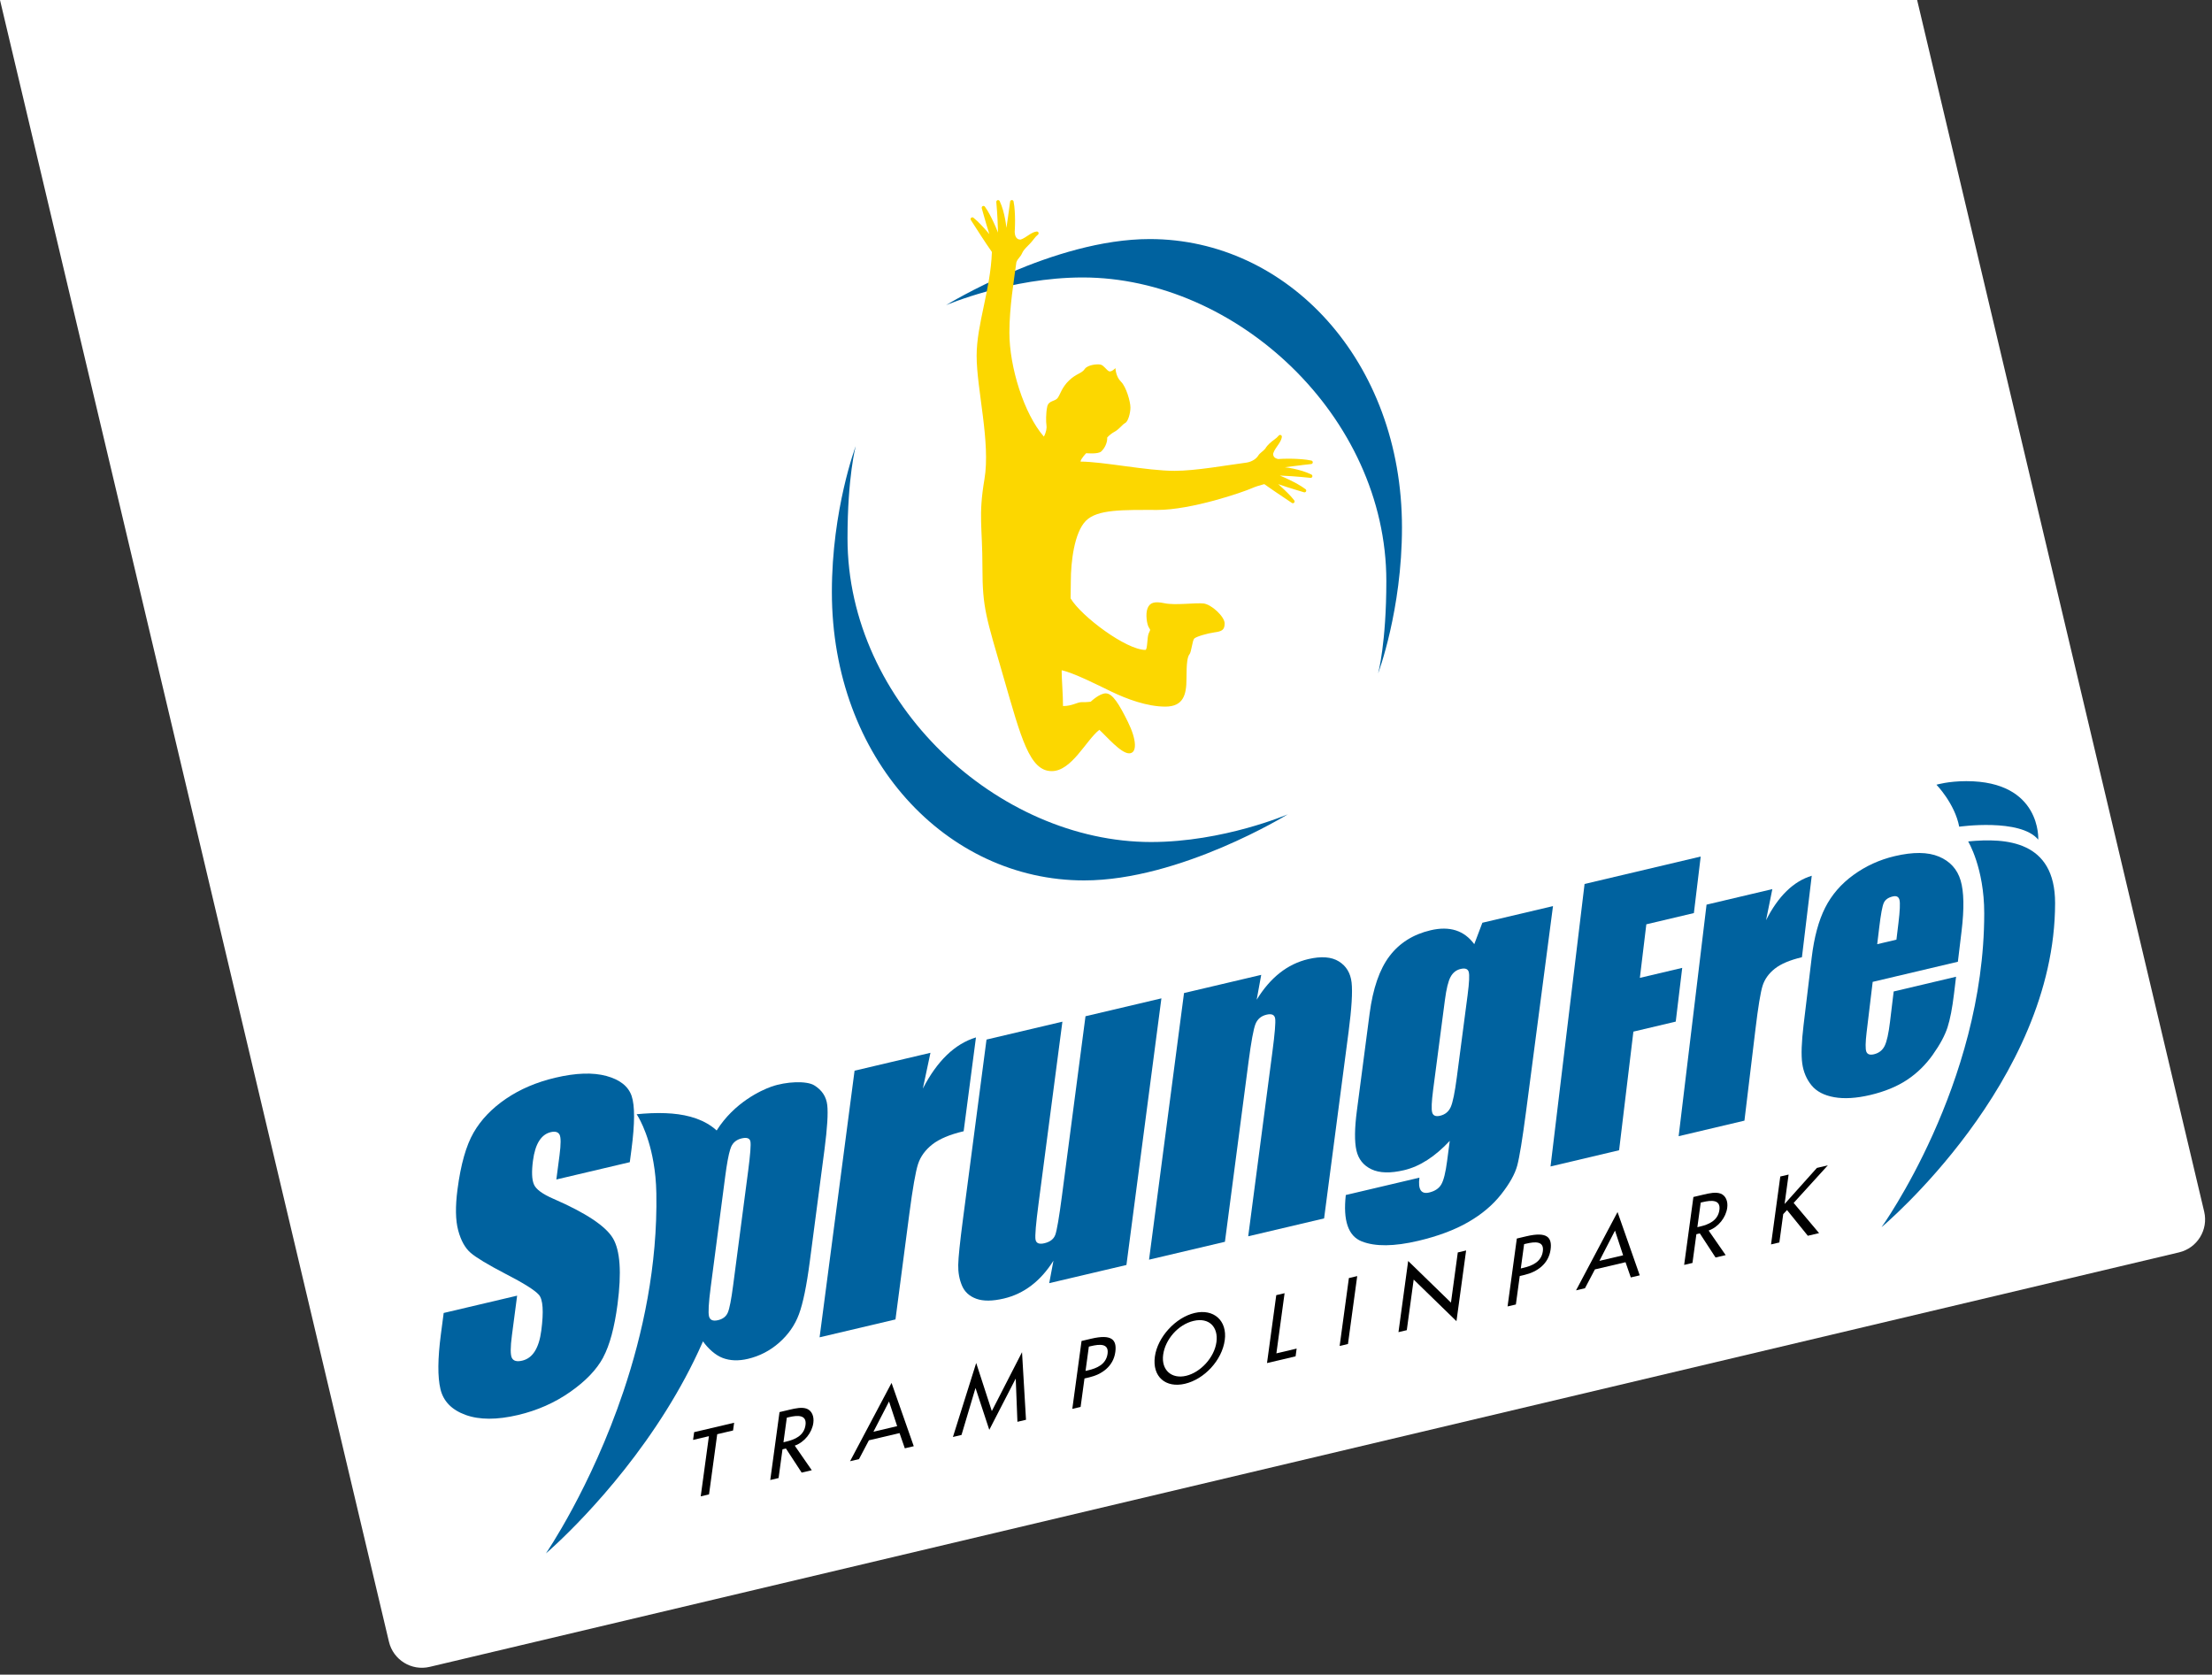 <svg viewBox="0 0 1188.41 899.68" xmlns="http://www.w3.org/2000/svg" data-name="Layer 2" id="Layer_2">
  <rect x="0" y="0" width="1188.41" height="899.68" fill="#333333" stroke="none"/>
  <defs>
    <style>
      .cls-1 {
        fill: #fff;
      }

      .cls-2 {
        fill: #fcd700;
      }

      .cls-3 {
        fill: #00629f;
      }
    </style>
  </defs>
  <path d="M1029.99,0H0l208.96,881.98c2.32,9.78,12.12,15.83,21.9,13.51l939.84-222.67c9.78-2.32,15.83-12.12,13.51-21.9L1029.99,0Z" class="cls-1"></path>
  <g>
    <path d="M380.94,802.83l-4.47,1.05,4.4-32.32-8.51,2,.57-4.16,21.48-5.06-.57,4.16-8.51,2-4.4,32.32Z"></path>
    <path d="M436.12,789.85l-5.42,1.28-8.45-12.95-1.85.44-2.1,15.43-4.47,1.05,4.97-36.48,5.42-1.28c3.18-.75,6.6-1.51,9.23-.53,2.75,1.09,3.99,4.12,3.52,7.6-.71,5.23-4.73,10.39-9.99,12.23l9.15,13.21ZM420.91,774.83l1.43-.34c4.56-1.07,9.63-3.11,10.42-8.91.78-5.71-4.43-5.28-8.85-4.24l-1.19.28-1.8,13.21Z"></path>
    <path d="M466.83,773.77l-5.33,10.11-4.8,1.13,22.29-42.06,11.93,34-4.8,1.13-2.84-8.18-16.45,3.87ZM477.64,752.91l-8.38,16.26,12.74-3-4.36-13.26Z"></path>
    <path d="M524.15,745.8l-.1.02-7.47,25.08-4.61,1.09,12.5-39.75,8.39,25.84,16.23-31.64,2.14,36.31-4.61,1.09-.9-23.11-.09.02-14.13,27.4-7.35-22.34Z"></path>
    <path d="M580.57,755.85l-4.47,1.05,4.97-36.48,5.13-1.21c11.03-2.6,13.92.47,13.01,7.15-1.05,7.69-7.2,12-14,13.6l-2.57.6-2.08,15.29ZM583.2,736.5l1.43-.33c4.56-1.07,9.62-3.11,10.42-8.91.78-5.71-4.45-5.13-8.87-4.09l-1.19.28-1.78,13.06Z"></path>
    <path d="M658.01,719.97c-1.48,10.84-11,20.99-21.37,23.43-10.36,2.44-17.66-3.76-16.18-14.6,1.42-10.45,11.1-21.02,21.37-23.43,10.27-2.42,17.61,4.15,16.18,14.6ZM653.54,721.02c1.09-8.03-3.88-13.37-12.3-11.39s-15.22,10.09-16.32,18.12c-1.13,8.32,4.55,13.21,12.3,11.39,7.75-1.82,15.18-9.8,16.32-18.12Z"></path>
    <path d="M685.75,727.07l10.88-2.56-.57,4.16-15.35,3.61,4.97-36.48,4.47-1.05-4.4,32.32Z"></path>
    <path d="M724.2,722.04l-4.47,1.05,4.97-36.48,4.47-1.05-4.97,36.48Z"></path>
    <path d="M756.55,677.44l22.99,22.36,3.67-26.95,4.47-1.05-5.18,37.98-22.99-22.36-3.7,27.19-4.47,1.05,5.21-38.22Z"></path>
    <path d="M814.42,700.81l-4.47,1.05,4.97-36.48,5.13-1.21c11.03-2.6,13.92.47,13.01,7.15-1.05,7.69-7.2,12-14,13.6l-2.57.6-2.08,15.29ZM817.05,681.46l1.43-.34c4.56-1.07,9.62-3.11,10.42-8.91.78-5.71-4.45-5.13-8.87-4.09l-1.19.28-1.78,13.06Z"></path>
    <path d="M856.87,681.97l-5.33,10.11-4.8,1.13,22.29-42.06,11.93,34-4.8,1.13-2.84-8.18-16.45,3.87ZM867.67,661.12l-8.38,16.26,12.74-3-4.36-13.26Z"></path>
    <path d="M927.11,674.29l-5.42,1.28-8.45-12.95-1.85.44-2.1,15.43-4.47,1.05,4.97-36.48,5.42-1.28c3.19-.75,6.6-1.51,9.23-.53,2.75,1.09,3.99,4.12,3.52,7.6-.71,5.23-4.73,10.39-9.99,12.23l9.15,13.21ZM911.91,659.28l1.43-.34c4.56-1.07,9.62-3.11,10.42-8.91.78-5.71-4.43-5.28-8.85-4.24l-1.19.28-1.8,13.21Z"></path>
    <path d="M976.15,627.44l5.85-1.38-18.35,20.19,13.66,16.22-6.04,1.42-11.18-13.81-2.04,2.17-2.08,15.24-4.47,1.05,4.97-36.48,4.47-1.05-2.16,15.82,17.37-19.4Z"></path>
  </g>
  <path d="M324.07,729.21c3.5-6.54,6.06-16.04,7.7-28.49,2.25-17.13,1.42-28.96-2.48-35.5-3.9-6.54-14.52-13.59-31.86-21.14-6.05-2.61-9.58-5.23-10.61-7.85-1.09-2.6-1.25-6.82-.48-12.66.6-4.54,1.69-8.08,3.3-10.62,1.61-2.54,3.68-4.11,6.24-4.72,2.35-.56,3.93-.12,4.72,1.29.79,1.42.79,5.15,0,11.19l-1.7,12.95,39.46-9.3.91-6.91c1.82-13.89,1.85-23.43.09-28.63-1.76-5.2-6.28-8.79-13.55-10.77-7.27-1.98-16.42-1.67-27.46.93-10.09,2.38-18.93,6.15-26.52,11.32-7.59,5.17-13.39,11.23-17.39,18.17-4.01,6.94-6.89,17.1-8.64,30.49-1.22,9.28-1.09,16.65.38,22.09,1.47,5.44,3.7,9.45,6.69,12.02,2.99,2.57,9.27,6.36,18.85,11.35,9.59,4.92,15.52,8.65,17.8,11.18,2.21,2.55,2.64,8.97,1.29,19.26-.61,4.68-1.77,8.37-3.46,11.07-1.69,2.7-3.95,4.38-6.77,5.05-2.83.67-4.67.2-5.54-1.41-.87-1.61-.87-5.69,0-12.24l2.79-21.26-39.46,9.3-1.5,11.44c-1.72,13.1-1.8,22.91-.24,29.45,1.55,6.54,6.05,11.16,13.49,13.87,7.43,2.71,16.84,2.73,28.21.05,10.36-2.44,19.7-6.58,28.03-12.41,8.33-5.83,14.24-12.02,17.74-18.56Z" class="cls-3"></path>
  <path d="M444.44,593.62c-.53-4.48-2.85-8-6.98-10.54-4.13-2.55-15.12-2.08-23.03.7-5.45,1.92-19.95,8.53-29.4,23.55-.74-.69-1.52-1.32-2.33-1.91-6.95-5.11-15.93-7.02-25.06-7.38-5.25-.22-10.57.08-15.59.56,0,0,6.11,8.85,9.04,25.91.85,4.86,1.43,10.38,1.54,16.56.7,38.88-7.32,75.59-17.66,106.37-17.5,52.03-41.68,87.12-41.68,87.12,0,0,35.51-30.14,64.75-76.97,6.99-11.18,13.61-23.31,19.31-36.21.12-.25.23-.5.34-.75,2.88,4.01,6.7,7.44,10.58,8.91,3.97,1.51,8.48,1.67,13.53.49,6.32-1.49,11.94-4.41,16.84-8.73,4.9-4.33,8.45-9.41,10.61-15.27,2.17-5.84,4.12-15.28,5.82-28.3l7.92-60.35c1.48-11.37,1.97-19.29,1.46-23.77ZM401.95,629.06l-8.06,61.42c-1,7.63-1.94,12.51-2.85,14.64-.9,2.13-2.66,3.5-5.28,4.12-1.43.33-2.55.3-3.36-.09-.72-.35-1.21-.99-1.46-1.91-.53-1.97-.23-7.27.91-15.91l7.78-59.37c.89-6.81,1.79-11.61,2.66-14.4.18-.6.37-1.11.55-1.52,1.06-2.34,2.93-3.82,5.63-4.46,2.75-.65,4.31-.11,4.68,1.62.36,1.73-.05,7.02-1.2,15.87Z" class="cls-3"></path>
  <path d="M524.35,557.33c-11.34,3.44-20.86,12.6-28.54,27.49l4.08-19.22-40.77,9.61-18.79,143.24,40.77-9.61,7.42-56.56c1.82-13.89,3.39-22.85,4.7-26.89,1.31-4.04,3.86-7.55,7.64-10.54,3.78-2.98,9.41-5.36,16.87-7.11l6.61-50.41Z" class="cls-3"></path>
  <path d="M583.19,545.97l-12.64,96.39c-1.54,11.73-2.74,18.74-3.59,21.03-.85,2.29-2.8,3.8-5.82,4.51-2.83.67-4.42.03-4.79-1.91-.37-1.93.18-8.48,1.65-19.64l12.78-97.47-40.77,9.61-12.67,96.61c-1.61,12.3-2.46,20.47-2.53,24.5-.07,4.03.6,7.72,2.02,11.08,1.42,3.36,3.99,5.72,7.73,7.07,3.74,1.35,8.66,1.3,14.79-.14,5.38-1.27,10.3-3.6,14.75-6.99,4.45-3.39,8.41-7.83,11.87-13.33l-2.27,12.07,41.48-9.77,18.79-143.24-40.77,9.61Z" class="cls-3"></path>
  <path d="M726.15,527.82c-.58-5.06-2.85-8.83-6.83-11.31-3.98-2.48-9.47-2.89-16.46-1.25-5.59,1.32-10.69,3.79-15.3,7.43-4.62,3.64-8.75,8.44-12.4,14.4l2.44-13.36-41.48,9.77-18.79,143.24,40.77-9.61,12.7-96.82c1.42-10.79,2.66-17.52,3.72-20.18,1.07-2.66,3.05-4.33,5.94-5.01,2.76-.65,4.3.03,4.62,2.05.32,2.02-.16,7.95-1.46,17.81l-13.01,99.2,40.77-9.61,13.17-100.38c1.64-12.52,2.17-21.31,1.6-26.37Z" class="cls-3"></path>
  <path d="M796.41,495.73l-4.35,11.51c-2.71-3.69-6.02-6.16-9.93-7.41-3.91-1.24-8.43-1.26-13.54-.06-9.35,2.2-16.71,6.83-22.06,13.88-5.36,7.05-8.93,17.38-10.71,30.98l-6.82,52.03c-1.25,9.5-1.33,16.62-.26,21.35,1.07,4.73,3.78,8.13,8.1,10.17,4.33,2.05,10.16,2.21,17.49.48,4.24-1,8.41-2.82,12.5-5.46,4.1-2.64,8.11-6.07,12.06-10.29l-1.42,10.81c-.81,6.2-1.85,10.38-3.12,12.57-1.26,2.18-3.45,3.64-6.54,4.37-4.31,1.01-6.04-1.64-5.21-7.98l-39.56,9.32c-1.54,13.75,1.31,22.06,8.57,24.92,7.25,2.86,17.37,2.76,30.36-.3,10.56-2.49,19.49-5.83,26.79-10.03,7.3-4.2,13.22-9.18,17.76-14.96,4.54-5.77,7.41-10.92,8.62-15.42,1.21-4.5,2.79-14.2,4.75-29.1l14.47-110.32-37.95,8.94ZM788.5,534.42l-5.82,44.36c-1.07,8.13-2.15,13.44-3.26,15.94-1.11,2.49-3.01,4.06-5.7,4.69-2.36.56-3.78-.03-4.27-1.77-.49-1.73-.32-5.8.52-12.21l6.31-48.14c.79-6.04,1.81-10.21,3.06-12.49,1.24-2.28,3.04-3.7,5.4-4.25,2.42-.57,3.87-.04,4.34,1.59.47,1.63.28,5.72-.58,12.27Z" class="cls-3"></path>
  <polygon points="881.03 525.34 884.5 496.57 910.05 490.53 913.71 460.16 851.32 474.9 833.03 626.66 869.87 617.95 877.55 554.22 900.3 548.84 903.78 519.97 881.03 525.34" class="cls-3"></polygon>
  <path d="M973.39,470.47c-9.83,2.99-18.01,10.95-24.56,23.88l3.37-16.69-35.35,8.35-14.99,124.39,35.35-8.35,5.92-49.12c1.45-12.06,2.73-19.85,3.83-23.35s3.28-6.56,6.54-9.15c3.26-2.59,8.13-4.65,14.6-6.18l5.27-43.77Z" class="cls-3"></path>
  <path d="M1038.37,566.68c3.89-5.47,6.53-10.38,7.94-14.72,1.4-4.34,2.57-10.35,3.49-18.04l1.11-9.19-33.52,7.92-1.98,16.4c-.75,6.19-1.7,10.47-2.86,12.83-1.17,2.37-3.09,3.87-5.77,4.51-2.16.51-3.52.04-4.08-1.4-.56-1.44-.5-4.98.17-10.6l3.24-26.9,45.77-10.81,1.99-16.5c1.45-12.06,1.28-21.11-.51-27.15-1.79-6.04-5.67-10.32-11.63-12.83-5.96-2.51-13.9-2.59-23.82-.25-8.11,1.92-15.49,5.28-22.13,10.1-6.65,4.82-11.72,10.69-15.22,17.62-3.5,6.93-5.9,15.83-7.21,26.7l-4.37,36.28c-1.11,9.25-1.35,16.15-.71,20.7.64,4.55,2.31,8.47,5,11.75,2.69,3.28,6.76,5.4,12.2,6.36,5.44.96,11.89.56,19.36-1.2,7.7-1.82,14.24-4.5,19.63-8.05,5.39-3.55,10.02-8.06,13.92-13.53ZM1009.64,498.15c.84-7,1.65-11.36,2.43-13.09.77-1.73,2.39-2.89,4.84-3.46,1.98-.47,3.18.16,3.6,1.88.41,1.72.24,5.8-.54,12.24l-1.1,9.09-10.33,2.44,1.1-9.09Z" class="cls-3"></path>
  <path d="M1095.06,451.08s1.8-31.42-38.62-31.42c-9.72,0-16.07,1.92-16.07,1.92,0,0,9.84,10.08,12.23,22.55,0,0,32.86-4.68,42.46,6.96Z" class="cls-3"></path>
  <path d="M1057.4,452.04s8.64,14.15,8.64,38.62c0,91.88-55.17,168.62-55.17,168.62,0,0,93.24-77.94,93.24-174.14,0-33.42-26.15-35.1-46.7-33.1Z" class="cls-3"></path>
  <path d="M740.43,361.68s12.79-33.9,12.79-78.28c0-89.6-61.53-154.97-135.53-154.97-51.7,0-109.39,35.5-109.39,35.5,0,0,34.54-14.87,73.4-14.87,82.36,0,163.12,74.44,163.12,163.12,0,33.34-4.4,49.5-4.4,49.5Z" class="cls-3"></path>
  <path d="M459.72,239.74s-12.79,33.9-12.79,78.28c0,89.6,61.53,154.97,135.53,154.97,51.7,0,109.39-35.5,109.39-35.5,0,0-34.54,14.87-73.4,14.87-82.36,0-163.12-74.44-163.12-163.12,0-33.34,4.4-49.5,4.4-49.5Z" class="cls-3"></path>
  <path d="M699.51,249.85c1.64-.2,3.29-.4,4.88-.54h.05c.4-.04.74-.33.84-.74.12-.51-.2-1.02-.71-1.13-1.73-.39-3.41-.56-5.1-.72-1.69-.13-3.37-.23-5.06-.27-1.69-.02-3.38-.05-5.08.02-.87.03-1.74.07-2.61.14-2-.38-2.86-1.54-2.66-3.03.01-.05.02-.09.04-.14.26-.78.67-1.59,1.22-2.44.54-.85,1.2-1.72,1.85-2.72.63-1,1.34-2.15,1.52-3.57.04-.32-.08-.65-.36-.86-.41-.32-1.01-.25-1.33.16l-.1.13c-.55.7-1.3,1.29-2.15,1.93-.85.64-1.77,1.32-2.68,2.16-.83.78-1.66,1.71-2.32,2.82-1.25,1.53-2.83,2.21-3.76,3.73-.99,1.61-3.21,3.24-6.21,3.74h0c-10.4,1.34-27.17,4.43-38.77,4.43-14.81,0-38.44-4.96-50.5-4.96.15-1.55,3.06-4.52,3.06-4.52,0,0,6.33.63,8.04-.9s3.39-4.56,3.24-7.5c0,0,1.41-1.74,3.96-3.12s4.2-3.96,5.7-4.68c1.5-.72,2.82-5.22,2.82-8.34s-2.25-11.15-5.1-13.91-2.94-7.26-2.94-7.26c0,0-2.25,2.34-3.54,1.68-1.29-.66-2.7-3.09-4.38-3.54-1.68-.45-7.08.03-8.64,2.4-1.56,2.37-4.47,2.34-8.4,6.12-3.93,3.78-4.68,7.5-6.12,9.42-1.44,1.92-4.83,1.23-5.58,4.62-.75,3.39-.69,8.46-.42,9.9s-.12,3.88-1.38,6.2c-10.71-12.23-18.53-37.42-18.53-55.89,0-13.56,2.44-27.88,3.74-37.71.81-2.32,2.02-2.45,3.23-5.21.76-1.73,2.91-3.6,4.06-4.83.86-.89,1.56-1.8,2.21-2.63.65-.84,1.26-1.57,1.97-2.11l.13-.1c.26-.19.41-.51.37-.86-.05-.52-.52-.9-1.04-.84-1.41.15-2.59.84-3.6,1.45-1.01.63-1.9,1.27-2.76,1.79-.78.48-1.52.84-2.24,1.09-2.71.14-3.17-2.67-3.22-4.1.03-.37.05-.74.07-1.12.11-1.69.1-3.39.12-5.07,0-1.69-.07-3.38-.17-5.07-.13-1.7-.26-3.38-.62-5.12-.08-.39-.4-.7-.82-.75-.52-.06-.99.32-1.05.84v.05c-.18,1.59-.41,3.24-.65,4.87l-.7,4.91-.63,4.28c-.16-1.54-.38-3.07-.66-4.59-.65-3.34-1.48-6.65-2.96-9.8-.17-.35-.54-.58-.95-.54-.52.05-.91.51-.86,1.03v.03c.3,3.25.51,6.52.68,9.76.12,2.23.17,4.44.22,6.65-.11-.27-.2-.54-.31-.81-.59-1.52-1.25-3.01-1.93-4.49-.68-1.48-1.4-2.95-2.18-4.39-.79-1.44-1.59-2.87-2.61-4.26-.23-.31-.63-.46-1.02-.35-.51.14-.8.67-.66,1.17v.04s1.3,4.61,1.3,4.61c.43,1.55.88,3.09,1.34,4.63.47,1.54.92,3.08,1.42,4.6,0,.01,0,.02,0,.03-.37-.43-.74-.87-1.11-1.3-1.14-1.31-2.31-2.6-3.53-3.86-1.23-1.25-2.45-2.49-3.9-3.63-.31-.25-.76-.28-1.11-.04-.43.29-.55.88-.26,1.31l.03.04c.92,1.37,1.84,2.84,2.76,4.28l2.79,4.33c.96,1.42,1.87,2.88,2.84,4.3.94,1.41,1.89,2.81,2.87,4.18-.72,20.36-8.2,38.79-8.2,55.81,0,17.87,7.56,46.42,4.2,66.27-3.36,19.85-1.08,25.37-1.08,47.44s2.04,26.75,11.39,59.13c9.36,32.38,13.91,50.26,25.83,50.26,10.75,0,18.47-16.63,25.59-22.19,3.84,3.48,11.55,12.63,15.99,12.63s4.08-7.32-.64-16.87c-4.72-9.56-8.24-15.35-11.91-15.35-3.4,0-8.08,4.48-8.08,4.48,0,0-1.96.32-4.64.24-2.68-.08-5.04,2.1-10.24,2.1,0-5.97-.72-14.69-.72-18.41,0-.28,0-.56.02-.83,6.58,1.48,18.57,7.55,26.61,11.44,8.43,4.08,19.37,8.1,29.03,8.1s11.39-6.27,11.39-14.93.54-11.87,1.62-13.19c1.08-1.32,1.5-7.41,2.58-8.46,1.08-1.05,6.9-2.76,10.79-3.3,3.9-.54,5.52-1.18,5.52-4.82s-7.08-10.24-11.35-10.71c-4.28-.48-15.27,1.08-20.91-.12s-7.96-.28-9.16,2.72c-1.2,3-.36,8.68.72,10.31s.68,1.16-.16,3.32-.56,8.72-1.72,8.72c-10.33,0-34.52-18.11-40.18-27.69.08-2.83.12-5.9.12-9.25,0-10.43,1.86-26.09,8.04-32.38,6.18-6.3,19.85-5.88,38.38-5.88s46.18-9.6,50.74-11.63c2.03-.91,4.58-1.67,6.79-2.24.67.48,1.35.95,2.02,1.43,1.39,1,2.83,1.94,4.24,2.92l4.27,2.87c1.43.94,2.87,1.9,4.22,2.84l.04.03c.33.23.78.23,1.11-.02.42-.31.5-.91.19-1.33-1.11-1.47-2.32-2.72-3.55-3.97-1.23-1.24-2.49-2.44-3.78-3.6-.43-.38-.85-.76-1.28-1.14h.03c1.51.54,3.04,1.03,4.57,1.52,1.53.49,3.06.97,4.6,1.44l4.58,1.38h.04c.37.12.78,0,1.03-.32.32-.42.24-1.01-.18-1.33-1.36-1.05-2.78-1.87-4.2-2.7-1.43-.81-2.88-1.56-4.35-2.27-1.47-.71-2.95-1.4-4.45-2.02-.27-.11-.54-.22-.8-.33,2.21.1,4.42.2,6.65.36,3.24.23,6.51.51,9.75.88h.03c.39.05.78-.15.96-.52.23-.47.04-1.04-.43-1.27-3.12-1.54-6.41-2.44-9.74-3.16-1.51-.31-3.04-.56-4.57-.76l4.3-.54,4.92-.6Z" class="cls-2"></path>
</svg>
